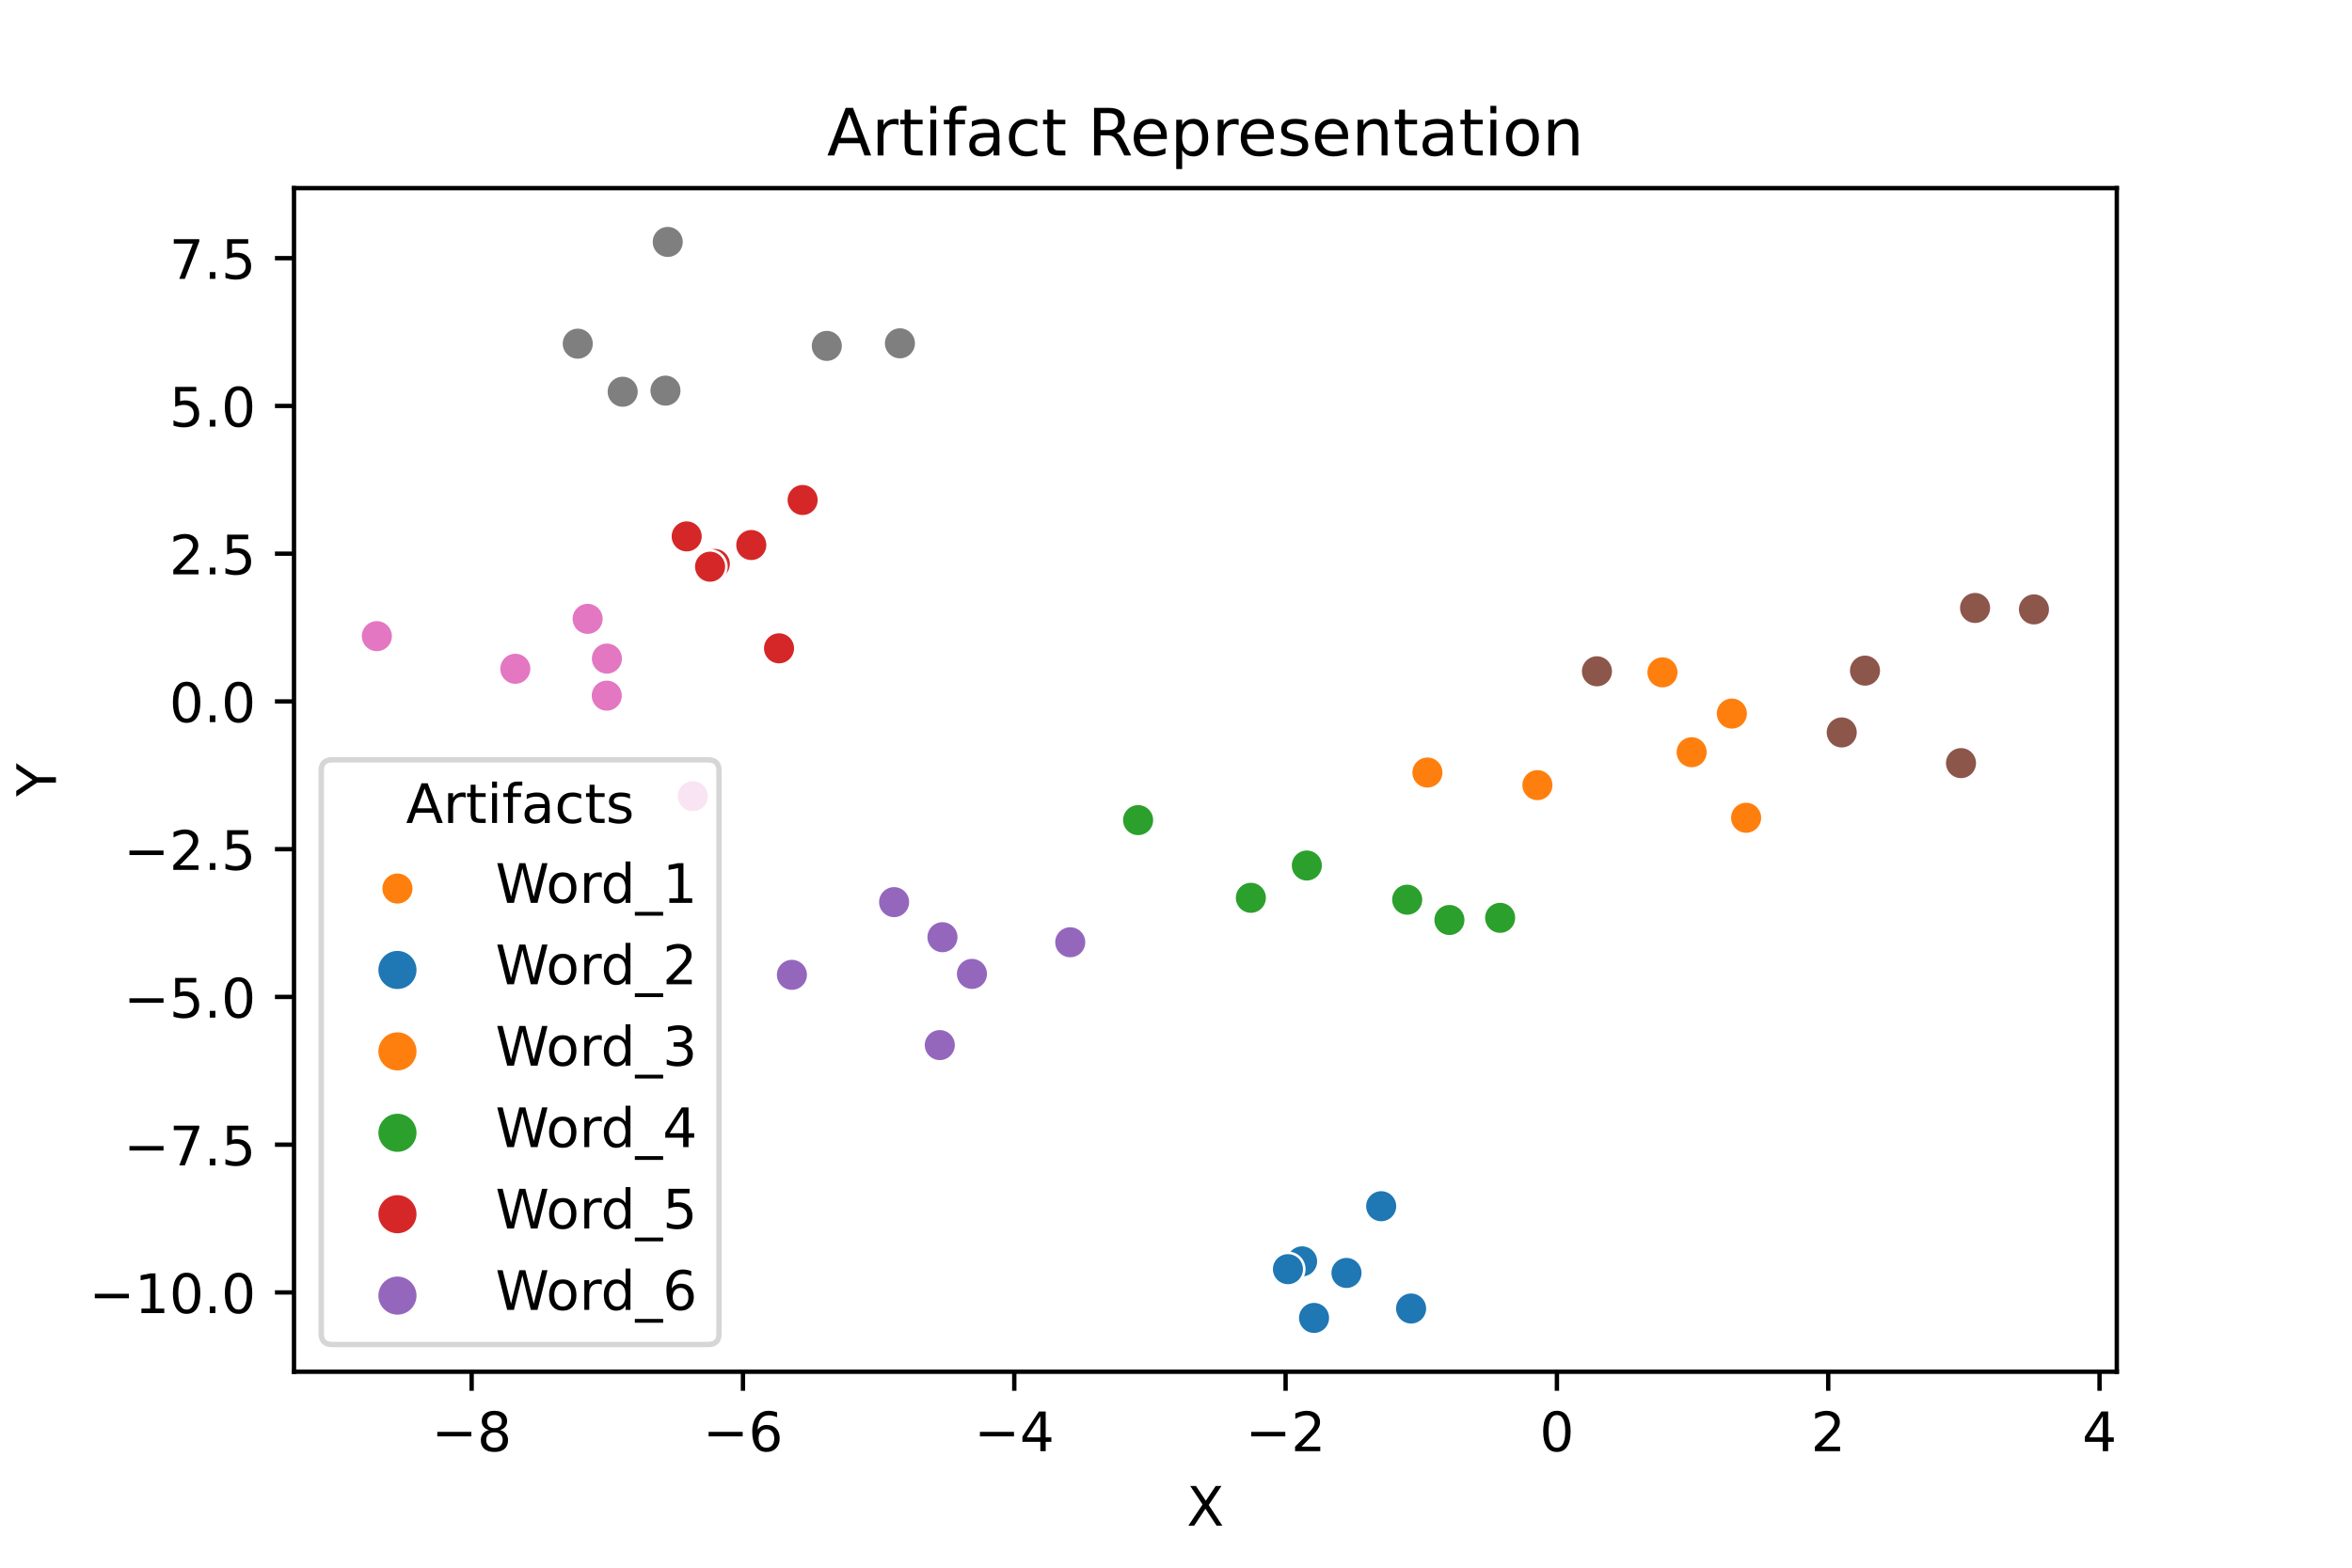 <?xml version="1.0"?>
 <!-- Created with matplotlib (https://matplotlib.org/) -->
<svg height="288" version="1.1" viewBox="0 0 432 288" width="432" xmlns="http://www.w3.org/2000/svg" xmlns:xlink="http://www.w3.org/1999/xlink">  <defs> <style type="text/css">*{stroke-linecap:butt;stroke-linejoin:round;}</style> </defs> <g id="figure_1"> <g id="patch_1"> <path d="M 0 288 L 432 288 L 432 0 L 0 0 z
" style="fill:#ffffff;"></path> </g> <g id="axes_1"> <g id="patch_2"> <path d="M 54 252 L 388.8 252 L 388.8 34.56 L 54 34.56 z
" style="fill:#ffffff;"></path> </g> <g id="PathCollection_1"> <defs> <path d="M 0 3 C 0.796 3 1.559 2.684 2.121 2.121 C 2.684 1.559 3 0.796 3 -0 C 3 -0.796 2.684 -1.559 2.121 -2.121 C 1.559 -2.684 0.796 -3 0 -3 C -0.796 -3 -1.559 -2.684 -2.121 -2.121 C -2.684 -1.559 -3 -0.796 -3 0 C -3 0.796 -2.684 1.559 -2.121 2.121 C -1.559 2.684 -0.796 3 0 3 z
" id="C0_0_06ca832125"></path> </defs> <g clip-path="url(#pbaf7e89b05)"> <use style="fill:#ff7f0e;stroke:#ffffff;stroke-width:0.48;" x="318.096" xlink:href="#C0_0_06ca832125" y="131.093"></use> </g> <g clip-path="url(#pbaf7e89b05)"> <use style="fill:#e377c2;stroke:#ffffff;stroke-width:0.48;" x="127.254" xlink:href="#C0_0_06ca832125" y="146.266"></use> </g> <g clip-path="url(#pbaf7e89b05)"> <use style="fill:#ff7f0e;stroke:#ffffff;stroke-width:0.48;" x="320.715" xlink:href="#C0_0_06ca832125" y="150.235"></use> </g> <g clip-path="url(#pbaf7e89b05)"> <use style="fill:#7f7f7f;stroke:#ffffff;stroke-width:0.48;" x="122.647" xlink:href="#C0_0_06ca832125" y="44.444"></use> </g> <g clip-path="url(#pbaf7e89b05)"> <use style="fill:#8c564b;stroke:#ffffff;stroke-width:0.48;" x="338.277" xlink:href="#C0_0_06ca832125" y="134.556"></use> </g> <g clip-path="url(#pbaf7e89b05)"> <use style="fill:#9467bd;stroke:#ffffff;stroke-width:0.48;" x="172.616" xlink:href="#C0_0_06ca832125" y="191.993"></use> </g> <g clip-path="url(#pbaf7e89b05)"> <use style="fill:#ff7f0e;stroke:#ffffff;stroke-width:0.48;" x="310.712" xlink:href="#C0_0_06ca832125" y="138.192"></use> </g> <g clip-path="url(#pbaf7e89b05)"> <use style="fill:#d62728;stroke:#ffffff;stroke-width:0.48;" x="137.99" xlink:href="#C0_0_06ca832125" y="100.127"></use> </g> <g clip-path="url(#pbaf7e89b05)"> <use style="fill:#e377c2;stroke:#ffffff;stroke-width:0.48;" x="69.218" xlink:href="#C0_0_06ca832125" y="116.869"></use> </g> <g clip-path="url(#pbaf7e89b05)"> <use style="fill:#2ca02c;stroke:#ffffff;stroke-width:0.48;" x="209.042" xlink:href="#C0_0_06ca832125" y="150.663"></use> </g> <g clip-path="url(#pbaf7e89b05)"> <use style="fill:#7f7f7f;stroke:#ffffff;stroke-width:0.48;" x="151.862" xlink:href="#C0_0_06ca832125" y="63.546"></use> </g> <g clip-path="url(#pbaf7e89b05)"> <use style="fill:#8c564b;stroke:#ffffff;stroke-width:0.48;" x="293.316" xlink:href="#C0_0_06ca832125" y="123.324"></use> </g> <g clip-path="url(#pbaf7e89b05)"> <use style="fill:#8c564b;stroke:#ffffff;stroke-width:0.48;" x="360.184" xlink:href="#C0_0_06ca832125" y="140.192"></use> </g> <g clip-path="url(#pbaf7e89b05)"> <use style="fill:#1f77b4;stroke:#ffffff;stroke-width:0.48;" x="239.159" xlink:href="#C0_0_06ca832125" y="231.723"></use> </g> <g clip-path="url(#pbaf7e89b05)"> <use style="fill:#7f7f7f;stroke:#ffffff;stroke-width:0.48;" x="114.371" xlink:href="#C0_0_06ca832125" y="71.966"></use> </g> <g clip-path="url(#pbaf7e89b05)"> <use style="fill:#d62728;stroke:#ffffff;stroke-width:0.48;" x="143.087" xlink:href="#C0_0_06ca832125" y="119.103"></use> </g> <g clip-path="url(#pbaf7e89b05)"> <use style="fill:#1f77b4;stroke:#ffffff;stroke-width:0.48;" x="253.686" xlink:href="#C0_0_06ca832125" y="221.595"></use> </g> <g clip-path="url(#pbaf7e89b05)"> <use style="fill:#7f7f7f;stroke:#ffffff;stroke-width:0.48;" x="106.121" xlink:href="#C0_0_06ca832125" y="63.137"></use> </g> <g clip-path="url(#pbaf7e89b05)"> <use style="fill:#8c564b;stroke:#ffffff;stroke-width:0.48;" x="373.582" xlink:href="#C0_0_06ca832125" y="111.952"></use> </g> <g clip-path="url(#pbaf7e89b05)"> <use style="fill:#7f7f7f;stroke:#ffffff;stroke-width:0.48;" x="122.229" xlink:href="#C0_0_06ca832125" y="71.765"></use> </g> <g clip-path="url(#pbaf7e89b05)"> <use style="fill:#1f77b4;stroke:#ffffff;stroke-width:0.48;" x="247.313" xlink:href="#C0_0_06ca832125" y="233.852"></use> </g> <g clip-path="url(#pbaf7e89b05)"> <use style="fill:#9467bd;stroke:#ffffff;stroke-width:0.48;" x="196.575" xlink:href="#C0_0_06ca832125" y="173.104"></use> </g> <g clip-path="url(#pbaf7e89b05)"> <use style="fill:#ff7f0e;stroke:#ffffff;stroke-width:0.48;" x="305.348" xlink:href="#C0_0_06ca832125" y="123.521"></use> </g> <g clip-path="url(#pbaf7e89b05)"> <use style="fill:#7f7f7f;stroke:#ffffff;stroke-width:0.48;" x="165.293" xlink:href="#C0_0_06ca832125" y="63.071"></use> </g> <g clip-path="url(#pbaf7e89b05)"> <use style="fill:#9467bd;stroke:#ffffff;stroke-width:0.48;" x="145.453" xlink:href="#C0_0_06ca832125" y="179.089"></use> </g> <g clip-path="url(#pbaf7e89b05)"> <use style="fill:#d62728;stroke:#ffffff;stroke-width:0.48;" x="126.128" xlink:href="#C0_0_06ca832125" y="98.543"></use> </g> <g clip-path="url(#pbaf7e89b05)"> <use style="fill:#8c564b;stroke:#ffffff;stroke-width:0.48;" x="342.551" xlink:href="#C0_0_06ca832125" y="123.201"></use> </g> <g clip-path="url(#pbaf7e89b05)"> <use style="fill:#2ca02c;stroke:#ffffff;stroke-width:0.48;" x="229.752" xlink:href="#C0_0_06ca832125" y="164.938"></use> </g> <g clip-path="url(#pbaf7e89b05)"> <use style="fill:#e377c2;stroke:#ffffff;stroke-width:0.48;" x="94.652" xlink:href="#C0_0_06ca832125" y="122.862"></use> </g> <g clip-path="url(#pbaf7e89b05)"> <use style="fill:#8c564b;stroke:#ffffff;stroke-width:0.48;" x="362.767" xlink:href="#C0_0_06ca832125" y="111.688"></use> </g> <g clip-path="url(#pbaf7e89b05)"> <use style="fill:#2ca02c;stroke:#ffffff;stroke-width:0.48;" x="266.22" xlink:href="#C0_0_06ca832125" y="169.01"></use> </g> <g clip-path="url(#pbaf7e89b05)"> <use style="fill:#ff7f0e;stroke:#ffffff;stroke-width:0.48;" x="282.382" xlink:href="#C0_0_06ca832125" y="144.236"></use> </g> <g clip-path="url(#pbaf7e89b05)"> <use style="fill:#9467bd;stroke:#ffffff;stroke-width:0.48;" x="178.519" xlink:href="#C0_0_06ca832125" y="178.913"></use> </g> <g clip-path="url(#pbaf7e89b05)"> <use style="fill:#2ca02c;stroke:#ffffff;stroke-width:0.48;" x="240.03" xlink:href="#C0_0_06ca832125" y="159.003"></use> </g> <g clip-path="url(#pbaf7e89b05)"> <use style="fill:#9467bd;stroke:#ffffff;stroke-width:0.48;" x="164.222" xlink:href="#C0_0_06ca832125" y="165.728"></use> </g> <g clip-path="url(#pbaf7e89b05)"> <use style="fill:#d62728;stroke:#ffffff;stroke-width:0.48;" x="131.291" xlink:href="#C0_0_06ca832125" y="103.606"></use> </g> <g clip-path="url(#pbaf7e89b05)"> <use style="fill:#e377c2;stroke:#ffffff;stroke-width:0.48;" x="111.473" xlink:href="#C0_0_06ca832125" y="120.991"></use> </g> <g clip-path="url(#pbaf7e89b05)"> <use style="fill:#1f77b4;stroke:#ffffff;stroke-width:0.48;" x="241.356" xlink:href="#C0_0_06ca832125" y="242.116"></use> </g> <g clip-path="url(#pbaf7e89b05)"> <use style="fill:#d62728;stroke:#ffffff;stroke-width:0.48;" x="130.421" xlink:href="#C0_0_06ca832125" y="104.108"></use> </g> <g clip-path="url(#pbaf7e89b05)"> <use style="fill:#1f77b4;stroke:#ffffff;stroke-width:0.48;" x="236.563" xlink:href="#C0_0_06ca832125" y="233.16"></use> </g> <g clip-path="url(#pbaf7e89b05)"> <use style="fill:#2ca02c;stroke:#ffffff;stroke-width:0.48;" x="258.466" xlink:href="#C0_0_06ca832125" y="165.283"></use> </g> <g clip-path="url(#pbaf7e89b05)"> <use style="fill:#1f77b4;stroke:#ffffff;stroke-width:0.48;" x="259.181" xlink:href="#C0_0_06ca832125" y="240.389"></use> </g> <g clip-path="url(#pbaf7e89b05)"> <use style="fill:#9467bd;stroke:#ffffff;stroke-width:0.48;" x="173.103" xlink:href="#C0_0_06ca832125" y="172.173"></use> </g> <g clip-path="url(#pbaf7e89b05)"> <use style="fill:#2ca02c;stroke:#ffffff;stroke-width:0.48;" x="275.535" xlink:href="#C0_0_06ca832125" y="168.616"></use> </g> <g clip-path="url(#pbaf7e89b05)"> <use style="fill:#ff7f0e;stroke:#ffffff;stroke-width:0.48;" x="262.178" xlink:href="#C0_0_06ca832125" y="141.923"></use> </g> <g clip-path="url(#pbaf7e89b05)"> <use style="fill:#d62728;stroke:#ffffff;stroke-width:0.48;" x="147.42" xlink:href="#C0_0_06ca832125" y="91.855"></use> </g> <g clip-path="url(#pbaf7e89b05)"> <use style="fill:#e377c2;stroke:#ffffff;stroke-width:0.48;" x="107.932" xlink:href="#C0_0_06ca832125" y="113.691"></use> </g> <g clip-path="url(#pbaf7e89b05)"> <use style="fill:#e377c2;stroke:#ffffff;stroke-width:0.48;" x="111.446" xlink:href="#C0_0_06ca832125" y="127.796"></use> </g> </g> <g id="PathCollection_2"></g> <g id="PathCollection_3"></g> <g id="PathCollection_4"></g> <g id="PathCollection_5"></g> <g id="PathCollection_6"></g> <g id="PathCollection_7"></g> <g id="PathCollection_8"></g> <g id="PathCollection_9"></g> <g id="matplotlib.axis_1"> <g id="xtick_1"> <g id="line2d_1"> <defs> <path d="M 0 0 L 0 3.5 " id="m914782e4a8" style="stroke:#000000;stroke-width:0.8;"></path> </defs> <g> <use style="stroke:#000000;stroke-width:0.8;" x="86.629" xlink:href="#m914782e4a8" y="252"></use> </g> </g> <g id="text_1">  <g transform="translate(79.258 266.598)scale(0.1 -0.1)"> <defs> <path d="M 10.594 35.5 L 73.188 35.5 L 73.188 27.203 L 10.594 27.203 z
" id="DejaVuSans-8722"></path> <path d="M 31.781 34.625 Q 24.75 34.625 20.719 30.859 Q 16.703 27.094 16.703 20.516 Q 16.703 13.922 20.719 10.156 Q 24.75 6.391 31.781 6.391 Q 38.812 6.391 42.859 10.172 Q 46.922 13.969 46.922 20.516 Q 46.922 27.094 42.891 30.859 Q 38.875 34.625 31.781 34.625 z
M 21.922 38.812 Q 15.578 40.375 12.031 44.719 Q 8.5 49.078 8.5 55.328 Q 8.5 64.062 14.719 69.141 Q 20.953 74.219 31.781 74.219 Q 42.672 74.219 48.875 69.141 Q 55.078 64.062 55.078 55.328 Q 55.078 49.078 51.531 44.719 Q 48 40.375 41.703 38.812 Q 48.828 37.156 52.797 32.312 Q 56.781 27.484 56.781 20.516 Q 56.781 9.906 50.312 4.234 Q 43.844 -1.422 31.781 -1.422 Q 19.734 -1.422 13.25 4.234 Q 6.781 9.906 6.781 20.516 Q 6.781 27.484 10.781 32.312 Q 14.797 37.156 21.922 38.812 z
M 18.312 54.391 Q 18.312 48.734 21.844 45.562 Q 25.391 42.391 31.781 42.391 Q 38.141 42.391 41.719 45.562 Q 45.312 48.734 45.312 54.391 Q 45.312 60.062 41.719 63.234 Q 38.141 66.406 31.781 66.406 Q 25.391 66.406 21.844 63.234 Q 18.312 60.062 18.312 54.391 z
" id="DejaVuSans-56"></path> </defs> <use xlink:href="#DejaVuSans-8722"></use> <use x="83.789" xlink:href="#DejaVuSans-56"></use> </g> </g> </g> <g id="xtick_2"> <g id="line2d_2"> <g> <use style="stroke:#000000;stroke-width:0.8;" x="136.463" xlink:href="#m914782e4a8" y="252"></use> </g> </g> <g id="text_2">  <g transform="translate(129.092 266.598)scale(0.1 -0.1)"> <defs> <path d="M 33.016 40.375 Q 26.375 40.375 22.484 35.828 Q 18.609 31.297 18.609 23.391 Q 18.609 15.531 22.484 10.953 Q 26.375 6.391 33.016 6.391 Q 39.656 6.391 43.531 10.953 Q 47.406 15.531 47.406 23.391 Q 47.406 31.297 43.531 35.828 Q 39.656 40.375 33.016 40.375 z
M 52.594 71.297 L 52.594 62.312 Q 48.875 64.062 45.094 64.984 Q 41.312 65.922 37.594 65.922 Q 27.828 65.922 22.672 59.328 Q 17.531 52.734 16.797 39.406 Q 19.672 43.656 24.016 45.922 Q 28.375 48.188 33.594 48.188 Q 44.578 48.188 50.953 41.516 Q 57.328 34.859 57.328 23.391 Q 57.328 12.156 50.688 5.359 Q 44.047 -1.422 33.016 -1.422 Q 20.359 -1.422 13.672 8.266 Q 6.984 17.969 6.984 36.375 Q 6.984 53.656 15.188 63.938 Q 23.391 74.219 37.203 74.219 Q 40.922 74.219 44.703 73.484 Q 48.484 72.75 52.594 71.297 z
" id="DejaVuSans-54"></path> </defs> <use xlink:href="#DejaVuSans-8722"></use> <use x="83.789" xlink:href="#DejaVuSans-54"></use> </g> </g> </g> <g id="xtick_3"> <g id="line2d_3"> <g> <use style="stroke:#000000;stroke-width:0.8;" x="186.296" xlink:href="#m914782e4a8" y="252"></use> </g> </g> <g id="text_3">  <g transform="translate(178.925 266.598)scale(0.1 -0.1)"> <defs> <path d="M 37.797 64.312 L 12.891 25.391 L 37.797 25.391 z
M 35.203 72.906 L 47.609 72.906 L 47.609 25.391 L 58.016 25.391 L 58.016 17.188 L 47.609 17.188 L 47.609 0 L 37.797 0 L 37.797 17.188 L 4.891 17.188 L 4.891 26.703 z
" id="DejaVuSans-52"></path> </defs> <use xlink:href="#DejaVuSans-8722"></use> <use x="83.789" xlink:href="#DejaVuSans-52"></use> </g> </g> </g> <g id="xtick_4"> <g id="line2d_4"> <g> <use style="stroke:#000000;stroke-width:0.8;" x="236.13" xlink:href="#m914782e4a8" y="252"></use> </g> </g> <g id="text_4">  <g transform="translate(228.758 266.598)scale(0.1 -0.1)"> <defs> <path d="M 19.188 8.297 L 53.609 8.297 L 53.609 0 L 7.328 0 L 7.328 8.297 Q 12.938 14.109 22.625 23.891 Q 32.328 33.688 34.812 36.531 Q 39.547 41.844 41.422 45.531 Q 43.312 49.219 43.312 52.781 Q 43.312 58.594 39.234 62.25 Q 35.156 65.922 28.609 65.922 Q 23.969 65.922 18.812 64.312 Q 13.672 62.703 7.812 59.422 L 7.812 69.391 Q 13.766 71.781 18.938 73 Q 24.125 74.219 28.422 74.219 Q 39.75 74.219 46.484 68.547 Q 53.219 62.891 53.219 53.422 Q 53.219 48.922 51.531 44.891 Q 49.859 40.875 45.406 35.406 Q 44.188 33.984 37.641 27.219 Q 31.109 20.453 19.188 8.297 z
" id="DejaVuSans-50"></path> </defs> <use xlink:href="#DejaVuSans-8722"></use> <use x="83.789" xlink:href="#DejaVuSans-50"></use> </g> </g> </g> <g id="xtick_5"> <g id="line2d_5"> <g> <use style="stroke:#000000;stroke-width:0.8;" x="285.963" xlink:href="#m914782e4a8" y="252"></use> </g> </g> <g id="text_5">  <g transform="translate(282.782 266.598)scale(0.1 -0.1)"> <defs> <path d="M 31.781 66.406 Q 24.172 66.406 20.328 58.906 Q 16.5 51.422 16.5 36.375 Q 16.5 21.391 20.328 13.891 Q 24.172 6.391 31.781 6.391 Q 39.453 6.391 43.281 13.891 Q 47.125 21.391 47.125 36.375 Q 47.125 51.422 43.281 58.906 Q 39.453 66.406 31.781 66.406 z
M 31.781 74.219 Q 44.047 74.219 50.516 64.516 Q 56.984 54.828 56.984 36.375 Q 56.984 17.969 50.516 8.266 Q 44.047 -1.422 31.781 -1.422 Q 19.531 -1.422 13.062 8.266 Q 6.594 17.969 6.594 36.375 Q 6.594 54.828 13.062 64.516 Q 19.531 74.219 31.781 74.219 z
" id="DejaVuSans-48"></path> </defs> <use xlink:href="#DejaVuSans-48"></use> </g> </g> </g> <g id="xtick_6"> <g id="line2d_6"> <g> <use style="stroke:#000000;stroke-width:0.8;" x="335.796" xlink:href="#m914782e4a8" y="252"></use> </g> </g> <g id="text_6">  <g transform="translate(332.615 266.598)scale(0.1 -0.1)"> <use xlink:href="#DejaVuSans-50"></use> </g> </g> </g> <g id="xtick_7"> <g id="line2d_7"> <g> <use style="stroke:#000000;stroke-width:0.8;" x="385.63" xlink:href="#m914782e4a8" y="252"></use> </g> </g> <g id="text_7">  <g transform="translate(382.449 266.598)scale(0.1 -0.1)"> <use xlink:href="#DejaVuSans-52"></use> </g> </g> </g> <g id="text_8">  <g transform="translate(217.975 280.277)scale(0.1 -0.1)"> <defs> <path d="M 6.297 72.906 L 16.891 72.906 L 35.016 45.797 L 53.219 72.906 L 63.812 72.906 L 40.375 37.891 L 65.375 0 L 54.781 0 L 34.281 31 L 13.625 0 L 2.984 0 L 29 38.922 z
" id="DejaVuSans-88"></path> </defs> <use xlink:href="#DejaVuSans-88"></use> </g> </g> </g> <g id="matplotlib.axis_2"> <g id="ytick_1"> <g id="line2d_8"> <defs> <path d="M 0 0 L -3.5 0 " id="m2029c0c69c" style="stroke:#000000;stroke-width:0.8;"></path> </defs> <g> <use style="stroke:#000000;stroke-width:0.8;" x="54" xlink:href="#m2029c0c69c" y="237.431"></use> </g> </g> <g id="text_9">  <g transform="translate(16.355 241.23)scale(0.1 -0.1)"> <defs> <path d="M 12.406 8.297 L 28.516 8.297 L 28.516 63.922 L 10.984 60.406 L 10.984 69.391 L 28.422 72.906 L 38.281 72.906 L 38.281 8.297 L 54.391 8.297 L 54.391 0 L 12.406 0 z
" id="DejaVuSans-49"></path> <path d="M 10.688 12.406 L 21 12.406 L 21 0 L 10.688 0 z
" id="DejaVuSans-46"></path> </defs> <use xlink:href="#DejaVuSans-8722"></use> <use x="83.789" xlink:href="#DejaVuSans-49"></use> <use x="147.412" xlink:href="#DejaVuSans-48"></use> <use x="211.035" xlink:href="#DejaVuSans-46"></use> <use x="242.822" xlink:href="#DejaVuSans-48"></use> </g> </g> </g> <g id="ytick_2"> <g id="line2d_9"> <g> <use style="stroke:#000000;stroke-width:0.8;" x="54" xlink:href="#m2029c0c69c" y="210.288"></use> </g> </g> <g id="text_10">  <g transform="translate(22.717 214.087)scale(0.1 -0.1)"> <defs> <path d="M 8.203 72.906 L 55.078 72.906 L 55.078 68.703 L 28.609 0 L 18.312 0 L 43.219 64.594 L 8.203 64.594 z
" id="DejaVuSans-55"></path> <path d="M 10.797 72.906 L 49.516 72.906 L 49.516 64.594 L 19.828 64.594 L 19.828 46.734 Q 21.969 47.469 24.109 47.828 Q 26.266 48.188 28.422 48.188 Q 40.625 48.188 47.75 41.5 Q 54.891 34.812 54.891 23.391 Q 54.891 11.625 47.562 5.094 Q 40.234 -1.422 26.906 -1.422 Q 22.312 -1.422 17.547 -0.641 Q 12.797 0.141 7.719 1.703 L 7.719 11.625 Q 12.109 9.234 16.797 8.062 Q 21.484 6.891 26.703 6.891 Q 35.156 6.891 40.078 11.328 Q 45.016 15.766 45.016 23.391 Q 45.016 31 40.078 35.438 Q 35.156 39.891 26.703 39.891 Q 22.75 39.891 18.812 39.016 Q 14.891 38.141 10.797 36.281 z
" id="DejaVuSans-53"></path> </defs> <use xlink:href="#DejaVuSans-8722"></use> <use x="83.789" xlink:href="#DejaVuSans-55"></use> <use x="147.412" xlink:href="#DejaVuSans-46"></use> <use x="179.199" xlink:href="#DejaVuSans-53"></use> </g> </g> </g> <g id="ytick_3"> <g id="line2d_10"> <g> <use style="stroke:#000000;stroke-width:0.8;" x="54" xlink:href="#m2029c0c69c" y="183.144"></use> </g> </g> <g id="text_11">  <g transform="translate(22.717 186.944)scale(0.1 -0.1)"> <use xlink:href="#DejaVuSans-8722"></use> <use x="83.789" xlink:href="#DejaVuSans-53"></use> <use x="147.412" xlink:href="#DejaVuSans-46"></use> <use x="179.199" xlink:href="#DejaVuSans-48"></use> </g> </g> </g> <g id="ytick_4"> <g id="line2d_11"> <g> <use style="stroke:#000000;stroke-width:0.8;" x="54" xlink:href="#m2029c0c69c" y="156.001"></use> </g> </g> <g id="text_12">  <g transform="translate(22.717 159.801)scale(0.1 -0.1)"> <use xlink:href="#DejaVuSans-8722"></use> <use x="83.789" xlink:href="#DejaVuSans-50"></use> <use x="147.412" xlink:href="#DejaVuSans-46"></use> <use x="179.199" xlink:href="#DejaVuSans-53"></use> </g> </g> </g> <g id="ytick_5"> <g id="line2d_12"> <g> <use style="stroke:#000000;stroke-width:0.8;" x="54" xlink:href="#m2029c0c69c" y="128.858"></use> </g> </g> <g id="text_13">  <g transform="translate(31.097 132.657)scale(0.1 -0.1)"> <use xlink:href="#DejaVuSans-48"></use> <use x="63.623" xlink:href="#DejaVuSans-46"></use> <use x="95.41" xlink:href="#DejaVuSans-48"></use> </g> </g> </g> <g id="ytick_6"> <g id="line2d_13"> <g> <use style="stroke:#000000;stroke-width:0.8;" x="54" xlink:href="#m2029c0c69c" y="101.715"></use> </g> </g> <g id="text_14">  <g transform="translate(31.097 105.514)scale(0.1 -0.1)"> <use xlink:href="#DejaVuSans-50"></use> <use x="63.623" xlink:href="#DejaVuSans-46"></use> <use x="95.41" xlink:href="#DejaVuSans-53"></use> </g> </g> </g> <g id="ytick_7"> <g id="line2d_14"> <g> <use style="stroke:#000000;stroke-width:0.8;" x="54" xlink:href="#m2029c0c69c" y="74.572"></use> </g> </g> <g id="text_15">  <g transform="translate(31.097 78.371)scale(0.1 -0.1)"> <use xlink:href="#DejaVuSans-53"></use> <use x="63.623" xlink:href="#DejaVuSans-46"></use> <use x="95.41" xlink:href="#DejaVuSans-48"></use> </g> </g> </g> <g id="ytick_8"> <g id="line2d_15"> <g> <use style="stroke:#000000;stroke-width:0.8;" x="54" xlink:href="#m2029c0c69c" y="47.429"></use> </g> </g> <g id="text_16">  <g transform="translate(31.097 51.228)scale(0.1 -0.1)"> <use xlink:href="#DejaVuSans-55"></use> <use x="63.623" xlink:href="#DejaVuSans-46"></use> <use x="95.41" xlink:href="#DejaVuSans-53"></use> </g> </g> </g> <g id="text_17">  <g transform="translate(10.275 146.334)rotate(-90)scale(0.1 -0.1)"> <defs> <path d="M -0.203 72.906 L 10.406 72.906 L 30.609 42.922 L 50.688 72.906 L 61.281 72.906 L 35.5 34.719 L 35.5 0 L 25.594 0 L 25.594 34.719 z
" id="DejaVuSans-89"></path> </defs> <use xlink:href="#DejaVuSans-89"></use> </g> </g> </g> <g id="patch_3"> <path d="M 54 252 L 54 34.56 " style="fill:none;stroke:#000000;stroke-linecap:square;stroke-linejoin:miter;stroke-width:0.8;"></path> </g> <g id="patch_4"> <path d="M 388.8 252 L 388.8 34.56 " style="fill:none;stroke:#000000;stroke-linecap:square;stroke-linejoin:miter;stroke-width:0.8;"></path> </g> <g id="patch_5"> <path d="M 54 252 L 388.8 252 " style="fill:none;stroke:#000000;stroke-linecap:square;stroke-linejoin:miter;stroke-width:0.8;"></path> </g> <g id="patch_6"> <path d="M 54 34.56 L 388.8 34.56 " style="fill:none;stroke:#000000;stroke-linecap:square;stroke-linejoin:miter;stroke-width:0.8;"></path> </g> <g id="text_18">  <g transform="translate(151.898 28.56)scale(0.12 -0.12)"> <defs> <path d="M 34.188 63.188 L 20.797 26.906 L 47.609 26.906 z
M 28.609 72.906 L 39.797 72.906 L 67.578 0 L 57.328 0 L 50.688 18.703 L 17.828 18.703 L 11.188 0 L 0.781 0 z
" id="DejaVuSans-65"></path> <path d="M 41.109 46.297 Q 39.594 47.172 37.812 47.578 Q 36.031 48 33.891 48 Q 26.266 48 22.188 43.047 Q 18.109 38.094 18.109 28.812 L 18.109 0 L 9.078 0 L 9.078 54.688 L 18.109 54.688 L 18.109 46.188 Q 20.953 51.172 25.484 53.578 Q 30.031 56 36.531 56 Q 37.453 56 38.578 55.875 Q 39.703 55.766 41.062 55.516 z
" id="DejaVuSans-114"></path> <path d="M 18.312 70.219 L 18.312 54.688 L 36.812 54.688 L 36.812 47.703 L 18.312 47.703 L 18.312 18.016 Q 18.312 11.328 20.141 9.422 Q 21.969 7.516 27.594 7.516 L 36.812 7.516 L 36.812 0 L 27.594 0 Q 17.188 0 13.234 3.875 Q 9.281 7.766 9.281 18.016 L 9.281 47.703 L 2.688 47.703 L 2.688 54.688 L 9.281 54.688 L 9.281 70.219 z
" id="DejaVuSans-116"></path> <path d="M 9.422 54.688 L 18.406 54.688 L 18.406 0 L 9.422 0 z
M 9.422 75.984 L 18.406 75.984 L 18.406 64.594 L 9.422 64.594 z
" id="DejaVuSans-105"></path> <path d="M 37.109 75.984 L 37.109 68.5 L 28.516 68.5 Q 23.688 68.5 21.797 66.547 Q 19.922 64.594 19.922 59.516 L 19.922 54.688 L 34.719 54.688 L 34.719 47.703 L 19.922 47.703 L 19.922 0 L 10.891 0 L 10.891 47.703 L 2.297 47.703 L 2.297 54.688 L 10.891 54.688 L 10.891 58.5 Q 10.891 67.625 15.141 71.797 Q 19.391 75.984 28.609 75.984 z
" id="DejaVuSans-102"></path> <path d="M 34.281 27.484 Q 23.391 27.484 19.188 25 Q 14.984 22.516 14.984 16.5 Q 14.984 11.719 18.141 8.906 Q 21.297 6.109 26.703 6.109 Q 34.188 6.109 38.703 11.406 Q 43.219 16.703 43.219 25.484 L 43.219 27.484 z
M 52.203 31.203 L 52.203 0 L 43.219 0 L 43.219 8.297 Q 40.141 3.328 35.547 0.953 Q 30.953 -1.422 24.312 -1.422 Q 15.922 -1.422 10.953 3.297 Q 6 8.016 6 15.922 Q 6 25.141 12.172 29.828 Q 18.359 34.516 30.609 34.516 L 43.219 34.516 L 43.219 35.406 Q 43.219 41.609 39.141 45 Q 35.062 48.391 27.688 48.391 Q 23 48.391 18.547 47.266 Q 14.109 46.141 10.016 43.891 L 10.016 52.203 Q 14.938 54.109 19.578 55.047 Q 24.219 56 28.609 56 Q 40.484 56 46.344 49.844 Q 52.203 43.703 52.203 31.203 z
" id="DejaVuSans-97"></path> <path d="M 48.781 52.594 L 48.781 44.188 Q 44.969 46.297 41.141 47.344 Q 37.312 48.391 33.406 48.391 Q 24.656 48.391 19.812 42.844 Q 14.984 37.312 14.984 27.297 Q 14.984 17.281 19.812 11.734 Q 24.656 6.203 33.406 6.203 Q 37.312 6.203 41.141 7.25 Q 44.969 8.297 48.781 10.406 L 48.781 2.094 Q 45.016 0.344 40.984 -0.531 Q 36.969 -1.422 32.422 -1.422 Q 20.062 -1.422 12.781 6.344 Q 5.516 14.109 5.516 27.297 Q 5.516 40.672 12.859 48.328 Q 20.219 56 33.016 56 Q 37.156 56 41.109 55.141 Q 45.062 54.297 48.781 52.594 z
" id="DejaVuSans-99"></path> <path id="DejaVuSans-32"></path> <path d="M 44.391 34.188 Q 47.562 33.109 50.562 29.594 Q 53.562 26.078 56.594 19.922 L 66.609 0 L 56 0 L 46.688 18.703 Q 43.062 26.031 39.672 28.422 Q 36.281 30.812 30.422 30.812 L 19.672 30.812 L 19.672 0 L 9.812 0 L 9.812 72.906 L 32.078 72.906 Q 44.578 72.906 50.734 67.672 Q 56.891 62.453 56.891 51.906 Q 56.891 45.016 53.688 40.469 Q 50.484 35.938 44.391 34.188 z
M 19.672 64.797 L 19.672 38.922 L 32.078 38.922 Q 39.203 38.922 42.844 42.219 Q 46.484 45.516 46.484 51.906 Q 46.484 58.297 42.844 61.547 Q 39.203 64.797 32.078 64.797 z
" id="DejaVuSans-82"></path> <path d="M 56.203 29.594 L 56.203 25.203 L 14.891 25.203 Q 15.484 15.922 20.484 11.062 Q 25.484 6.203 34.422 6.203 Q 39.594 6.203 44.453 7.469 Q 49.312 8.734 54.109 11.281 L 54.109 2.781 Q 49.266 0.734 44.188 -0.344 Q 39.109 -1.422 33.891 -1.422 Q 20.797 -1.422 13.156 6.188 Q 5.516 13.812 5.516 26.812 Q 5.516 40.234 12.766 48.109 Q 20.016 56 32.328 56 Q 43.359 56 49.781 48.891 Q 56.203 41.797 56.203 29.594 z
M 47.219 32.234 Q 47.125 39.594 43.094 43.984 Q 39.062 48.391 32.422 48.391 Q 24.906 48.391 20.391 44.141 Q 15.875 39.891 15.188 32.172 z
" id="DejaVuSans-101"></path> <path d="M 18.109 8.203 L 18.109 -20.797 L 9.078 -20.797 L 9.078 54.688 L 18.109 54.688 L 18.109 46.391 Q 20.953 51.266 25.266 53.625 Q 29.594 56 35.594 56 Q 45.562 56 51.781 48.094 Q 58.016 40.188 58.016 27.297 Q 58.016 14.406 51.781 6.484 Q 45.562 -1.422 35.594 -1.422 Q 29.594 -1.422 25.266 0.953 Q 20.953 3.328 18.109 8.203 z
M 48.688 27.297 Q 48.688 37.203 44.609 42.844 Q 40.531 48.484 33.406 48.484 Q 26.266 48.484 22.188 42.844 Q 18.109 37.203 18.109 27.297 Q 18.109 17.391 22.188 11.75 Q 26.266 6.109 33.406 6.109 Q 40.531 6.109 44.609 11.75 Q 48.688 17.391 48.688 27.297 z
" id="DejaVuSans-112"></path> <path d="M 44.281 53.078 L 44.281 44.578 Q 40.484 46.531 36.375 47.5 Q 32.281 48.484 27.875 48.484 Q 21.188 48.484 17.844 46.438 Q 14.5 44.391 14.5 40.281 Q 14.5 37.156 16.891 35.375 Q 19.281 33.594 26.516 31.984 L 29.594 31.297 Q 39.156 29.25 43.188 25.516 Q 47.219 21.781 47.219 15.094 Q 47.219 7.469 41.188 3.016 Q 35.156 -1.422 24.609 -1.422 Q 20.219 -1.422 15.453 -0.562 Q 10.688 0.297 5.422 2 L 5.422 11.281 Q 10.406 8.688 15.234 7.391 Q 20.062 6.109 24.812 6.109 Q 31.156 6.109 34.562 8.281 Q 37.984 10.453 37.984 14.406 Q 37.984 18.062 35.516 20.016 Q 33.062 21.969 24.703 23.781 L 21.578 24.516 Q 13.234 26.266 9.516 29.906 Q 5.812 33.547 5.812 39.891 Q 5.812 47.609 11.281 51.797 Q 16.75 56 26.812 56 Q 31.781 56 36.172 55.266 Q 40.578 54.547 44.281 53.078 z
" id="DejaVuSans-115"></path> <path d="M 54.891 33.016 L 54.891 0 L 45.906 0 L 45.906 32.719 Q 45.906 40.484 42.875 44.328 Q 39.844 48.188 33.797 48.188 Q 26.516 48.188 22.312 43.547 Q 18.109 38.922 18.109 30.906 L 18.109 0 L 9.078 0 L 9.078 54.688 L 18.109 54.688 L 18.109 46.188 Q 21.344 51.125 25.703 53.562 Q 30.078 56 35.797 56 Q 45.219 56 50.047 50.172 Q 54.891 44.344 54.891 33.016 z
" id="DejaVuSans-110"></path> <path d="M 30.609 48.391 Q 23.391 48.391 19.188 42.75 Q 14.984 37.109 14.984 27.297 Q 14.984 17.484 19.156 11.844 Q 23.344 6.203 30.609 6.203 Q 37.797 6.203 41.984 11.859 Q 46.188 17.531 46.188 27.297 Q 46.188 37.016 41.984 42.703 Q 37.797 48.391 30.609 48.391 z
M 30.609 56 Q 42.328 56 49.016 48.375 Q 55.719 40.766 55.719 27.297 Q 55.719 13.875 49.016 6.219 Q 42.328 -1.422 30.609 -1.422 Q 18.844 -1.422 12.172 6.219 Q 5.516 13.875 5.516 27.297 Q 5.516 40.766 12.172 48.375 Q 18.844 56 30.609 56 z
" id="DejaVuSans-111"></path> </defs> <use xlink:href="#DejaVuSans-65"></use> <use x="68.408" xlink:href="#DejaVuSans-114"></use> <use x="109.521" xlink:href="#DejaVuSans-116"></use> <use x="148.73" xlink:href="#DejaVuSans-105"></use> <use x="176.514" xlink:href="#DejaVuSans-102"></use> <use x="211.719" xlink:href="#DejaVuSans-97"></use> <use x="272.998" xlink:href="#DejaVuSans-99"></use> <use x="327.979" xlink:href="#DejaVuSans-116"></use> <use x="367.188" xlink:href="#DejaVuSans-32"></use> <use x="398.975" xlink:href="#DejaVuSans-82"></use> <use x="463.957" xlink:href="#DejaVuSans-101"></use> <use x="525.48" xlink:href="#DejaVuSans-112"></use> <use x="588.957" xlink:href="#DejaVuSans-114"></use> <use x="627.82" xlink:href="#DejaVuSans-101"></use> <use x="689.344" xlink:href="#DejaVuSans-115"></use> <use x="741.443" xlink:href="#DejaVuSans-101"></use> <use x="802.967" xlink:href="#DejaVuSans-110"></use> <use x="866.346" xlink:href="#DejaVuSans-116"></use> <use x="905.555" xlink:href="#DejaVuSans-97"></use> <use x="966.834" xlink:href="#DejaVuSans-116"></use> <use x="1006.043" xlink:href="#DejaVuSans-105"></use> <use x="1033.826" xlink:href="#DejaVuSans-111"></use> <use x="1095.008" xlink:href="#DejaVuSans-110"></use> </g> </g> <g id="legend_1"> <g id="patch_7"> <path d="M 61 247 L 130.066 247 Q 132.066 247 132.066 245 L 132.066 141.584 Q 132.066 139.584 130.066 139.584 L 61 139.584 Q 59 139.584 59 141.584 L 59 245 Q 59 247 61 247 z
" style="fill:#ffffff;opacity:0.8;stroke:#cccccc;stroke-linejoin:miter;"></path> </g> <g id="text_19">  <g transform="translate(74.57 151.183)scale(0.1 -0.1)"> <use xlink:href="#DejaVuSans-65"></use> <use x="68.408" xlink:href="#DejaVuSans-114"></use> <use x="109.521" xlink:href="#DejaVuSans-116"></use> <use x="148.73" xlink:href="#DejaVuSans-105"></use> <use x="176.514" xlink:href="#DejaVuSans-102"></use> <use x="211.719" xlink:href="#DejaVuSans-97"></use> <use x="272.998" xlink:href="#DejaVuSans-99"></use> <use x="327.979" xlink:href="#DejaVuSans-116"></use> <use x="367.188" xlink:href="#DejaVuSans-115"></use> </g> </g> <g id="PathCollection_10"> <path d="M 73 166.236 C 73.796 166.236 74.559 165.92 75.121 165.357 C 75.684 164.795 76 164.032 76 163.236 C 76 162.44 75.684 161.677 75.121 161.115 C 74.559 160.552 73.796 160.236 73 160.236 C 72.204 160.236 71.441 160.552 70.879 161.115 C 70.316 161.677 70 162.44 70 163.236 C 70 164.032 70.316 164.795 70.879 165.357 C 71.441 165.92 72.204 166.236 73 166.236 z
" style="fill:#ff7f0e;stroke:#ffffff;stroke-width:0.48;"></path> </g> <g id="text_20">  <g transform="translate(91 165.861)scale(0.1 -0.1)"> <defs> <path d="M 3.328 72.906 L 13.281 72.906 L 28.609 11.281 L 43.891 72.906 L 54.984 72.906 L 70.312 11.281 L 85.594 72.906 L 95.609 72.906 L 77.297 0 L 64.891 0 L 49.516 63.281 L 33.984 0 L 21.578 0 z
" id="DejaVuSans-87"></path> <path d="M 45.406 46.391 L 45.406 75.984 L 54.391 75.984 L 54.391 0 L 45.406 0 L 45.406 8.203 Q 42.578 3.328 38.25 0.953 Q 33.938 -1.422 27.875 -1.422 Q 17.969 -1.422 11.734 6.484 Q 5.516 14.406 5.516 27.297 Q 5.516 40.188 11.734 48.094 Q 17.969 56 27.875 56 Q 33.938 56 38.25 53.625 Q 42.578 51.266 45.406 46.391 z
M 14.797 27.297 Q 14.797 17.391 18.875 11.75 Q 22.953 6.109 30.078 6.109 Q 37.203 6.109 41.297 11.75 Q 45.406 17.391 45.406 27.297 Q 45.406 37.203 41.297 42.844 Q 37.203 48.484 30.078 48.484 Q 22.953 48.484 18.875 42.844 Q 14.797 37.203 14.797 27.297 z
" id="DejaVuSans-100"></path> <path d="M 50.984 -16.609 L 50.984 -23.578 L -0.984 -23.578 L -0.984 -16.609 z
" id="DejaVuSans-95"></path> </defs> <use xlink:href="#DejaVuSans-87"></use> <use x="93.002" xlink:href="#DejaVuSans-111"></use> <use x="154.184" xlink:href="#DejaVuSans-114"></use> <use x="193.547" xlink:href="#DejaVuSans-100"></use> <use x="257.023" xlink:href="#DejaVuSans-95"></use> <use x="307.023" xlink:href="#DejaVuSans-49"></use> </g> </g> <g id="PathCollection_11"> <defs> <path d="M 0 3 C 0.796 3 1.559 2.684 2.121 2.121 C 2.684 1.559 3 0.796 3 0 C 3 -0.796 2.684 -1.559 2.121 -2.121 C 1.559 -2.684 0.796 -3 0 -3 C -0.796 -3 -1.559 -2.684 -2.121 -2.121 C -2.684 -1.559 -3 -0.796 -3 0 C -3 0.796 -2.684 1.559 -2.121 2.121 C -1.559 2.684 -0.796 3 0 3 z
" id="mf6b90ef1a0" style="stroke:#1f77b4;"></path> </defs> <g> <use style="fill:#1f77b4;stroke:#1f77b4;" x="73" xlink:href="#mf6b90ef1a0" y="178.192"></use> </g> </g> <g id="text_21">  <g transform="translate(91 180.817)scale(0.1 -0.1)"> <use xlink:href="#DejaVuSans-87"></use> <use x="93.002" xlink:href="#DejaVuSans-111"></use> <use x="154.184" xlink:href="#DejaVuSans-114"></use> <use x="193.547" xlink:href="#DejaVuSans-100"></use> <use x="257.023" xlink:href="#DejaVuSans-95"></use> <use x="307.023" xlink:href="#DejaVuSans-50"></use> </g> </g> <g id="PathCollection_12"> <defs> <path d="M 0 3 C 0.796 3 1.559 2.684 2.121 2.121 C 2.684 1.559 3 0.796 3 0 C 3 -0.796 2.684 -1.559 2.121 -2.121 C 1.559 -2.684 0.796 -3 0 -3 C -0.796 -3 -1.559 -2.684 -2.121 -2.121 C -2.684 -1.559 -3 -0.796 -3 0 C -3 0.796 -2.684 1.559 -2.121 2.121 C -1.559 2.684 -0.796 3 0 3 z
" id="m16502d40b9" style="stroke:#ff7f0e;"></path> </defs> <g> <use style="fill:#ff7f0e;stroke:#ff7f0e;" x="73" xlink:href="#m16502d40b9" y="193.148"></use> </g> </g> <g id="text_22">  <g transform="translate(91 195.773)scale(0.1 -0.1)"> <defs> <path d="M 40.578 39.312 Q 47.656 37.797 51.625 33 Q 55.609 28.219 55.609 21.188 Q 55.609 10.406 48.188 4.484 Q 40.766 -1.422 27.094 -1.422 Q 22.516 -1.422 17.656 -0.516 Q 12.797 0.391 7.625 2.203 L 7.625 11.719 Q 11.719 9.328 16.594 8.109 Q 21.484 6.891 26.812 6.891 Q 36.078 6.891 40.938 10.547 Q 45.797 14.203 45.797 21.188 Q 45.797 27.641 41.281 31.266 Q 36.766 34.906 28.719 34.906 L 20.219 34.906 L 20.219 43.016 L 29.109 43.016 Q 36.375 43.016 40.234 45.922 Q 44.094 48.828 44.094 54.297 Q 44.094 59.906 40.109 62.906 Q 36.141 65.922 28.719 65.922 Q 24.656 65.922 20.016 65.031 Q 15.375 64.156 9.812 62.312 L 9.812 71.094 Q 15.438 72.656 20.344 73.438 Q 25.25 74.219 29.594 74.219 Q 40.828 74.219 47.359 69.109 Q 53.906 64.016 53.906 55.328 Q 53.906 49.266 50.438 45.094 Q 46.969 40.922 40.578 39.312 z
" id="DejaVuSans-51"></path> </defs> <use xlink:href="#DejaVuSans-87"></use> <use x="93.002" xlink:href="#DejaVuSans-111"></use> <use x="154.184" xlink:href="#DejaVuSans-114"></use> <use x="193.547" xlink:href="#DejaVuSans-100"></use> <use x="257.023" xlink:href="#DejaVuSans-95"></use> <use x="307.023" xlink:href="#DejaVuSans-51"></use> </g> </g> <g id="PathCollection_13"> <defs> <path d="M 0 3 C 0.796 3 1.559 2.684 2.121 2.121 C 2.684 1.559 3 0.796 3 0 C 3 -0.796 2.684 -1.559 2.121 -2.121 C 1.559 -2.684 0.796 -3 0 -3 C -0.796 -3 -1.559 -2.684 -2.121 -2.121 C -2.684 -1.559 -3 -0.796 -3 0 C -3 0.796 -2.684 1.559 -2.121 2.121 C -1.559 2.684 -0.796 3 0 3 z
" id="m948b9c2338" style="stroke:#2ca02c;"></path> </defs> <g> <use style="fill:#2ca02c;stroke:#2ca02c;" x="73" xlink:href="#m948b9c2338" y="208.105"></use> </g> </g> <g id="text_23">  <g transform="translate(91 210.73)scale(0.1 -0.1)"> <use xlink:href="#DejaVuSans-87"></use> <use x="93.002" xlink:href="#DejaVuSans-111"></use> <use x="154.184" xlink:href="#DejaVuSans-114"></use> <use x="193.547" xlink:href="#DejaVuSans-100"></use> <use x="257.023" xlink:href="#DejaVuSans-95"></use> <use x="307.023" xlink:href="#DejaVuSans-52"></use> </g> </g> <g id="PathCollection_14"> <defs> <path d="M 0 3 C 0.796 3 1.559 2.684 2.121 2.121 C 2.684 1.559 3 0.796 3 0 C 3 -0.796 2.684 -1.559 2.121 -2.121 C 1.559 -2.684 0.796 -3 0 -3 C -0.796 -3 -1.559 -2.684 -2.121 -2.121 C -2.684 -1.559 -3 -0.796 -3 0 C -3 0.796 -2.684 1.559 -2.121 2.121 C -1.559 2.684 -0.796 3 0 3 z
" id="m7e6aa23994" style="stroke:#d62728;"></path> </defs> <g> <use style="fill:#d62728;stroke:#d62728;" x="73" xlink:href="#m7e6aa23994" y="223.061"></use> </g> </g> <g id="text_24">  <g transform="translate(91 225.686)scale(0.1 -0.1)"> <use xlink:href="#DejaVuSans-87"></use> <use x="93.002" xlink:href="#DejaVuSans-111"></use> <use x="154.184" xlink:href="#DejaVuSans-114"></use> <use x="193.547" xlink:href="#DejaVuSans-100"></use> <use x="257.023" xlink:href="#DejaVuSans-95"></use> <use x="307.023" xlink:href="#DejaVuSans-53"></use> </g> </g> <g id="PathCollection_15"> <defs> <path d="M 0 3 C 0.796 3 1.559 2.684 2.121 2.121 C 2.684 1.559 3 0.796 3 0 C 3 -0.796 2.684 -1.559 2.121 -2.121 C 1.559 -2.684 0.796 -3 0 -3 C -0.796 -3 -1.559 -2.684 -2.121 -2.121 C -2.684 -1.559 -3 -0.796 -3 0 C -3 0.796 -2.684 1.559 -2.121 2.121 C -1.559 2.684 -0.796 3 0 3 z
" id="me397ab74bb" style="stroke:#9467bd;"></path> </defs> <g> <use style="fill:#9467bd;stroke:#9467bd;" x="73" xlink:href="#me397ab74bb" y="238.017"></use> </g> </g> <g id="text_25">  <g transform="translate(91 240.642)scale(0.1 -0.1)"> <use xlink:href="#DejaVuSans-87"></use> <use x="93.002" xlink:href="#DejaVuSans-111"></use> <use x="154.184" xlink:href="#DejaVuSans-114"></use> <use x="193.547" xlink:href="#DejaVuSans-100"></use> <use x="257.023" xlink:href="#DejaVuSans-95"></use> <use x="307.023" xlink:href="#DejaVuSans-54"></use> </g> </g> </g> </g> </g> <defs> <clipPath id="pbaf7e89b05"> <rect height="217.44" width="334.8" x="54" y="34.56"></rect> </clipPath> </defs>
</svg>
